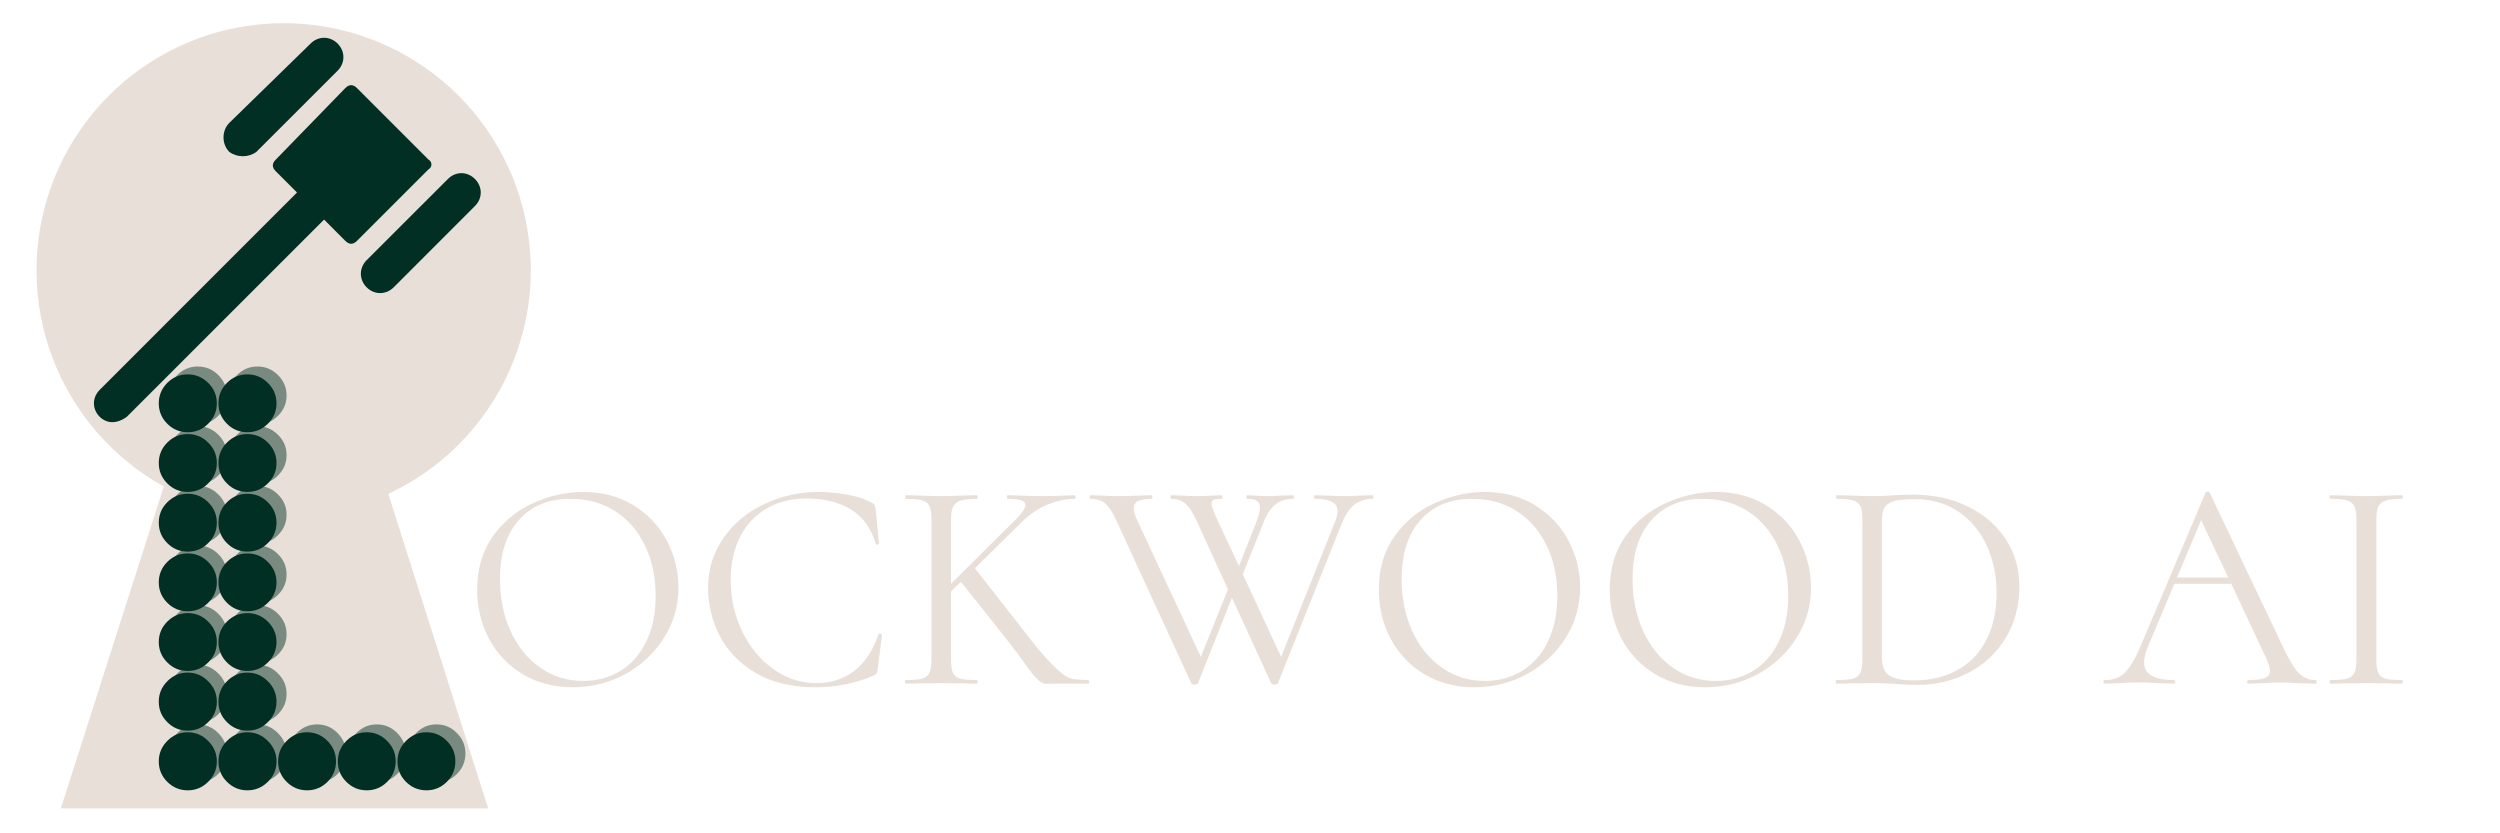 <svg xmlns="http://www.w3.org/2000/svg" xmlns:xlink="http://www.w3.org/1999/xlink" width="288" zoomAndPan="magnify" viewBox="0 0 216 72" height="96" preserveAspectRatio="xMidYMid meet" version="1.0"><defs><g></g><clipPath id="65d03e2729"><path d="M 3 2 L 45.84 2 L 45.84 70 L 3 70 Z M 3 2" clip-rule="nonzero"></path></clipPath><clipPath id="2aaf7ed933"><path d="M 31 14 L 41.863 14 L 41.863 26 L 31 26 Z M 31 14" clip-rule="nonzero"></path></clipPath><clipPath id="c027ced46c"><path d="M 8.113 7.062 L 37.738 7.062 L 37.738 36.473 L 8.113 36.473 Z M 8.113 7.062" clip-rule="nonzero"></path></clipPath><clipPath id="61202bd282"><rect x="0" width="33" y="0" height="54"></rect></clipPath><clipPath id="0002e3ed79"><rect x="0" width="171" y="0" height="32"></rect></clipPath></defs><g clip-path="url(#65d03e2729)"><path fill="#e8dfd9" d="M 45.863 23.418 C 45.867 22.168 45.762 20.926 45.547 19.691 C 45.332 18.457 45.012 17.254 44.586 16.078 C 44.16 14.898 43.633 13.77 43.008 12.688 C 42.383 11.602 41.668 10.582 40.863 9.621 C 40.055 8.664 39.176 7.781 38.215 6.98 C 37.254 6.176 36.23 5.465 35.148 4.84 C 34.062 4.215 32.93 3.691 31.754 3.27 C 30.574 2.844 29.371 2.523 28.137 2.312 C 26.902 2.102 25.66 1.996 24.41 2.004 C 23.156 2.008 21.918 2.125 20.684 2.348 C 19.453 2.57 18.25 2.902 17.078 3.336 C 15.906 3.773 14.777 4.309 13.699 4.941 C 12.621 5.574 11.605 6.297 10.652 7.109 C 9.699 7.922 8.824 8.809 8.031 9.777 C 7.234 10.742 6.527 11.77 5.914 12.859 C 5.297 13.949 4.781 15.086 4.367 16.266 C 3.949 17.445 3.641 18.652 3.438 19.887 C 3.234 21.125 3.141 22.367 3.156 23.617 C 3.172 24.871 3.297 26.109 3.527 27.34 C 3.762 28.57 4.102 29.77 4.547 30.938 C 4.988 32.109 5.531 33.23 6.176 34.305 C 6.816 35.379 7.547 36.391 8.367 37.336 C 9.184 38.281 10.082 39.148 11.055 39.938 C 12.023 40.727 13.059 41.426 14.152 42.031 L 5.254 69.848 L 42.18 69.848 L 33.551 42.672 C 34.461 42.246 35.34 41.758 36.184 41.207 C 37.023 40.66 37.824 40.051 38.582 39.387 C 39.34 38.727 40.047 38.012 40.703 37.25 C 41.359 36.484 41.957 35.68 42.5 34.832 C 43.043 33.984 43.523 33.102 43.941 32.188 C 44.359 31.27 44.707 30.328 44.992 29.363 C 45.277 28.398 45.492 27.418 45.641 26.422 C 45.785 25.426 45.859 24.426 45.863 23.418 Z M 45.863 23.418" fill-opacity="1" fill-rule="nonzero"></path></g><path fill="#012f23" d="M 22.152 13.121 L 29.172 6.105 C 29.836 5.438 29.836 4.434 29.172 3.766 C 28.504 3.098 27.5 3.098 26.832 3.766 L 19.812 10.617 C 19.145 11.285 19.145 12.457 19.812 13.121 C 20.48 13.625 21.484 13.625 22.152 13.121" fill-opacity="1" fill-rule="nonzero"></path><g clip-path="url(#2aaf7ed933)"><path fill="#012f23" d="M 41.035 15.465 C 40.367 14.793 39.367 14.793 38.699 15.465 L 31.676 22.48 C 31.012 23.148 31.012 24.152 31.676 24.824 C 32.348 25.488 33.348 25.488 34.016 24.824 L 41.035 17.801 C 41.703 17.133 41.703 16.133 41.035 15.465" fill-opacity="1" fill-rule="nonzero"></path></g><g clip-path="url(#c027ced46c)"><path fill="#012f23" d="M 37.023 13.793 L 30.84 7.609 C 30.508 7.273 30.172 7.273 29.836 7.609 L 23.824 13.793 C 23.488 14.125 23.488 14.461 23.824 14.793 L 25.66 16.633 L 8.617 33.68 C 7.949 34.348 7.949 35.352 8.617 36.016 C 8.953 36.352 9.785 36.855 10.953 36.016 L 28 18.973 L 29.836 20.812 C 30.172 21.145 30.508 21.145 30.84 20.812 L 37.023 14.629 C 37.359 14.461 37.359 13.961 37.023 13.793" fill-opacity="1" fill-rule="nonzero"></path></g><g transform="matrix(1, 0, 0, 1, 12, 18)"><g clip-path="url(#61202bd282)"><g fill="#012f23" fill-opacity="0.478"><g transform="translate(2.885, 49.307)"><g><path d="M 7.359 -30.641 C 6.672 -30.641 6.082 -30.883 5.594 -31.375 C 5.102 -31.863 4.859 -32.453 4.859 -33.141 C 4.859 -33.828 5.102 -34.414 5.594 -34.906 C 6.082 -35.395 6.672 -35.641 7.359 -35.641 C 8.047 -35.641 8.633 -35.395 9.125 -34.906 C 9.625 -34.414 9.875 -33.828 9.875 -33.141 C 9.875 -32.453 9.625 -31.863 9.125 -31.375 C 8.633 -30.883 8.047 -30.641 7.359 -30.641 Z M -0.297 -2.203 C -0.297 -2.891 -0.051 -3.477 0.438 -3.969 C 0.926 -4.469 1.516 -4.719 2.203 -4.719 C 2.891 -4.719 3.477 -4.469 3.969 -3.969 C 4.469 -3.477 4.719 -2.891 4.719 -2.203 C 4.719 -1.516 4.469 -0.926 3.969 -0.438 C 3.477 0.051 2.891 0.297 2.203 0.297 C 1.516 0.297 0.926 0.051 0.438 -0.438 C -0.051 -0.926 -0.297 -1.516 -0.297 -2.203 Z M -0.297 -7.359 C -0.297 -8.047 -0.051 -8.633 0.438 -9.125 C 0.926 -9.625 1.516 -9.875 2.203 -9.875 C 2.891 -9.875 3.477 -9.625 3.969 -9.125 C 4.469 -8.633 4.719 -8.047 4.719 -7.359 C 4.719 -6.672 4.469 -6.082 3.969 -5.594 C 3.477 -5.102 2.891 -4.859 2.203 -4.859 C 1.516 -4.859 0.926 -5.102 0.438 -5.594 C -0.051 -6.082 -0.297 -6.672 -0.297 -7.359 Z M -0.297 -12.516 C -0.297 -13.203 -0.051 -13.789 0.438 -14.281 C 0.926 -14.77 1.516 -15.016 2.203 -15.016 C 2.891 -15.016 3.477 -14.77 3.969 -14.281 C 4.469 -13.789 4.719 -13.203 4.719 -12.516 C 4.719 -11.828 4.469 -11.238 3.969 -10.75 C 3.477 -10.258 2.891 -10.016 2.203 -10.016 C 1.516 -10.016 0.926 -10.258 0.438 -10.75 C -0.051 -11.238 -0.297 -11.828 -0.297 -12.516 Z M -0.297 -17.672 C -0.297 -18.359 -0.051 -18.945 0.438 -19.438 C 0.926 -19.926 1.516 -20.172 2.203 -20.172 C 2.891 -20.172 3.477 -19.926 3.969 -19.438 C 4.469 -18.945 4.719 -18.359 4.719 -17.672 C 4.719 -16.984 4.469 -16.395 3.969 -15.906 C 3.477 -15.414 2.891 -15.172 2.203 -15.172 C 1.516 -15.172 0.926 -15.414 0.438 -15.906 C -0.051 -16.395 -0.297 -16.984 -0.297 -17.672 Z M -0.297 -22.828 C -0.297 -23.516 -0.051 -24.102 0.438 -24.594 C 0.926 -25.082 1.516 -25.328 2.203 -25.328 C 2.891 -25.328 3.477 -25.082 3.969 -24.594 C 4.469 -24.102 4.719 -23.516 4.719 -22.828 C 4.719 -22.141 4.469 -21.551 3.969 -21.062 C 3.477 -20.57 2.891 -20.328 2.203 -20.328 C 1.516 -20.328 0.926 -20.57 0.438 -21.062 C -0.051 -21.551 -0.297 -22.141 -0.297 -22.828 Z M -0.297 -27.984 C -0.297 -28.672 -0.051 -29.258 0.438 -29.75 C 0.926 -30.238 1.516 -30.484 2.203 -30.484 C 2.891 -30.484 3.477 -30.238 3.969 -29.75 C 4.469 -29.258 4.719 -28.672 4.719 -27.984 C 4.719 -27.297 4.469 -26.707 3.969 -26.219 C 3.477 -25.727 2.891 -25.484 2.203 -25.484 C 1.516 -25.484 0.926 -25.727 0.438 -26.219 C -0.051 -26.707 -0.297 -27.297 -0.297 -27.984 Z M -0.297 -33.141 C -0.297 -33.828 -0.051 -34.414 0.438 -34.906 C 0.926 -35.395 1.516 -35.641 2.203 -35.641 C 2.891 -35.641 3.477 -35.395 3.969 -34.906 C 4.469 -34.414 4.719 -33.828 4.719 -33.141 C 4.719 -32.453 4.469 -31.863 3.969 -31.375 C 3.477 -30.883 2.891 -30.641 2.203 -30.641 C 1.516 -30.641 0.926 -30.883 0.438 -31.375 C -0.051 -31.863 -0.297 -32.453 -0.297 -33.141 Z M 4.859 -2.203 C 4.859 -2.891 5.102 -3.477 5.594 -3.969 C 6.082 -4.469 6.672 -4.719 7.359 -4.719 C 8.047 -4.719 8.633 -4.469 9.125 -3.969 C 9.625 -3.477 9.875 -2.891 9.875 -2.203 C 9.875 -1.516 9.625 -0.926 9.125 -0.438 C 8.633 0.051 8.047 0.297 7.359 0.297 C 6.672 0.297 6.082 0.051 5.594 -0.438 C 5.102 -0.926 4.859 -1.516 4.859 -2.203 Z M 4.859 -7.359 C 4.859 -8.047 5.102 -8.633 5.594 -9.125 C 6.082 -9.625 6.672 -9.875 7.359 -9.875 C 8.047 -9.875 8.633 -9.625 9.125 -9.125 C 9.625 -8.633 9.875 -8.047 9.875 -7.359 C 9.875 -6.672 9.625 -6.082 9.125 -5.594 C 8.633 -5.102 8.047 -4.859 7.359 -4.859 C 6.672 -4.859 6.082 -5.102 5.594 -5.594 C 5.102 -6.082 4.859 -6.672 4.859 -7.359 Z M 4.859 -12.516 C 4.859 -13.203 5.102 -13.789 5.594 -14.281 C 6.082 -14.77 6.672 -15.016 7.359 -15.016 C 8.047 -15.016 8.633 -14.77 9.125 -14.281 C 9.625 -13.789 9.875 -13.203 9.875 -12.516 C 9.875 -11.828 9.625 -11.238 9.125 -10.75 C 8.633 -10.258 8.047 -10.016 7.359 -10.016 C 6.672 -10.016 6.082 -10.258 5.594 -10.75 C 5.102 -11.238 4.859 -11.828 4.859 -12.516 Z M 4.859 -17.672 C 4.859 -18.359 5.102 -18.945 5.594 -19.438 C 6.082 -19.926 6.672 -20.172 7.359 -20.172 C 8.047 -20.172 8.633 -19.926 9.125 -19.438 C 9.625 -18.945 9.875 -18.359 9.875 -17.672 C 9.875 -16.984 9.625 -16.395 9.125 -15.906 C 8.633 -15.414 8.047 -15.172 7.359 -15.172 C 6.672 -15.172 6.082 -15.414 5.594 -15.906 C 5.102 -16.395 4.859 -16.984 4.859 -17.672 Z M 4.859 -22.828 C 4.859 -23.516 5.102 -24.102 5.594 -24.594 C 6.082 -25.082 6.672 -25.328 7.359 -25.328 C 8.047 -25.328 8.633 -25.082 9.125 -24.594 C 9.625 -24.102 9.875 -23.516 9.875 -22.828 C 9.875 -22.141 9.625 -21.551 9.125 -21.062 C 8.633 -20.57 8.047 -20.328 7.359 -20.328 C 6.672 -20.328 6.082 -20.57 5.594 -21.062 C 5.102 -21.551 4.859 -22.141 4.859 -22.828 Z M 4.859 -27.984 C 4.859 -28.672 5.102 -29.258 5.594 -29.75 C 6.082 -30.238 6.672 -30.484 7.359 -30.484 C 8.047 -30.484 8.633 -30.238 9.125 -29.75 C 9.625 -29.258 9.875 -28.672 9.875 -27.984 C 9.875 -27.297 9.625 -26.707 9.125 -26.219 C 8.633 -25.727 8.047 -25.484 7.359 -25.484 C 6.672 -25.484 6.082 -25.727 5.594 -26.219 C 5.102 -26.707 4.859 -27.297 4.859 -27.984 Z M 10.016 -2.203 C 10.016 -2.891 10.258 -3.477 10.75 -3.969 C 11.238 -4.469 11.828 -4.719 12.516 -4.719 C 13.203 -4.719 13.789 -4.469 14.281 -3.969 C 14.77 -3.477 15.016 -2.891 15.016 -2.203 C 15.016 -1.516 14.77 -0.926 14.281 -0.438 C 13.789 0.051 13.203 0.297 12.516 0.297 C 11.828 0.297 11.238 0.051 10.75 -0.438 C 10.258 -0.926 10.016 -1.516 10.016 -2.203 Z M 15.172 -2.203 C 15.172 -2.891 15.414 -3.477 15.906 -3.969 C 16.395 -4.469 16.984 -4.719 17.672 -4.719 C 18.359 -4.719 18.945 -4.469 19.438 -3.969 C 19.926 -3.477 20.172 -2.891 20.172 -2.203 C 20.172 -1.516 19.926 -0.926 19.438 -0.438 C 18.945 0.051 18.359 0.297 17.672 0.297 C 16.984 0.297 16.395 0.051 15.906 -0.438 C 15.414 -0.926 15.172 -1.516 15.172 -2.203 Z M 20.328 -2.203 C 20.328 -2.891 20.57 -3.477 21.062 -3.969 C 21.551 -4.469 22.141 -4.719 22.828 -4.719 C 23.516 -4.719 24.102 -4.469 24.594 -3.969 C 25.082 -3.477 25.328 -2.891 25.328 -2.203 C 25.328 -1.516 25.082 -0.926 24.594 -0.438 C 24.102 0.051 23.516 0.297 22.828 0.297 C 22.141 0.297 21.551 0.051 21.062 -0.438 C 20.57 -0.926 20.328 -1.516 20.328 -2.203 Z M 20.328 -2.203"></path></g></g></g><g fill="#012f23" fill-opacity="1"><g transform="translate(2.015, 49.987)"><g><path d="M 7.359 -30.641 C 6.672 -30.641 6.082 -30.883 5.594 -31.375 C 5.102 -31.863 4.859 -32.453 4.859 -33.141 C 4.859 -33.828 5.102 -34.414 5.594 -34.906 C 6.082 -35.395 6.672 -35.641 7.359 -35.641 C 8.047 -35.641 8.633 -35.395 9.125 -34.906 C 9.625 -34.414 9.875 -33.828 9.875 -33.141 C 9.875 -32.453 9.625 -31.863 9.125 -31.375 C 8.633 -30.883 8.047 -30.641 7.359 -30.641 Z M -0.297 -2.203 C -0.297 -2.891 -0.051 -3.477 0.438 -3.969 C 0.926 -4.469 1.516 -4.719 2.203 -4.719 C 2.891 -4.719 3.477 -4.469 3.969 -3.969 C 4.469 -3.477 4.719 -2.891 4.719 -2.203 C 4.719 -1.516 4.469 -0.926 3.969 -0.438 C 3.477 0.051 2.891 0.297 2.203 0.297 C 1.516 0.297 0.926 0.051 0.438 -0.438 C -0.051 -0.926 -0.297 -1.516 -0.297 -2.203 Z M -0.297 -7.359 C -0.297 -8.047 -0.051 -8.633 0.438 -9.125 C 0.926 -9.625 1.516 -9.875 2.203 -9.875 C 2.891 -9.875 3.477 -9.625 3.969 -9.125 C 4.469 -8.633 4.719 -8.047 4.719 -7.359 C 4.719 -6.672 4.469 -6.082 3.969 -5.594 C 3.477 -5.102 2.891 -4.859 2.203 -4.859 C 1.516 -4.859 0.926 -5.102 0.438 -5.594 C -0.051 -6.082 -0.297 -6.672 -0.297 -7.359 Z M -0.297 -12.516 C -0.297 -13.203 -0.051 -13.789 0.438 -14.281 C 0.926 -14.77 1.516 -15.016 2.203 -15.016 C 2.891 -15.016 3.477 -14.77 3.969 -14.281 C 4.469 -13.789 4.719 -13.203 4.719 -12.516 C 4.719 -11.828 4.469 -11.238 3.969 -10.75 C 3.477 -10.258 2.891 -10.016 2.203 -10.016 C 1.516 -10.016 0.926 -10.258 0.438 -10.75 C -0.051 -11.238 -0.297 -11.828 -0.297 -12.516 Z M -0.297 -17.672 C -0.297 -18.359 -0.051 -18.945 0.438 -19.438 C 0.926 -19.926 1.516 -20.172 2.203 -20.172 C 2.891 -20.172 3.477 -19.926 3.969 -19.438 C 4.469 -18.945 4.719 -18.359 4.719 -17.672 C 4.719 -16.984 4.469 -16.395 3.969 -15.906 C 3.477 -15.414 2.891 -15.172 2.203 -15.172 C 1.516 -15.172 0.926 -15.414 0.438 -15.906 C -0.051 -16.395 -0.297 -16.984 -0.297 -17.672 Z M -0.297 -22.828 C -0.297 -23.516 -0.051 -24.102 0.438 -24.594 C 0.926 -25.082 1.516 -25.328 2.203 -25.328 C 2.891 -25.328 3.477 -25.082 3.969 -24.594 C 4.469 -24.102 4.719 -23.516 4.719 -22.828 C 4.719 -22.141 4.469 -21.551 3.969 -21.062 C 3.477 -20.57 2.891 -20.328 2.203 -20.328 C 1.516 -20.328 0.926 -20.57 0.438 -21.062 C -0.051 -21.551 -0.297 -22.141 -0.297 -22.828 Z M -0.297 -27.984 C -0.297 -28.672 -0.051 -29.258 0.438 -29.75 C 0.926 -30.238 1.516 -30.484 2.203 -30.484 C 2.891 -30.484 3.477 -30.238 3.969 -29.75 C 4.469 -29.258 4.719 -28.672 4.719 -27.984 C 4.719 -27.297 4.469 -26.707 3.969 -26.219 C 3.477 -25.727 2.891 -25.484 2.203 -25.484 C 1.516 -25.484 0.926 -25.727 0.438 -26.219 C -0.051 -26.707 -0.297 -27.297 -0.297 -27.984 Z M -0.297 -33.141 C -0.297 -33.828 -0.051 -34.414 0.438 -34.906 C 0.926 -35.395 1.516 -35.641 2.203 -35.641 C 2.891 -35.641 3.477 -35.395 3.969 -34.906 C 4.469 -34.414 4.719 -33.828 4.719 -33.141 C 4.719 -32.453 4.469 -31.863 3.969 -31.375 C 3.477 -30.883 2.891 -30.641 2.203 -30.641 C 1.516 -30.641 0.926 -30.883 0.438 -31.375 C -0.051 -31.863 -0.297 -32.453 -0.297 -33.141 Z M 4.859 -2.203 C 4.859 -2.891 5.102 -3.477 5.594 -3.969 C 6.082 -4.469 6.672 -4.719 7.359 -4.719 C 8.047 -4.719 8.633 -4.469 9.125 -3.969 C 9.625 -3.477 9.875 -2.891 9.875 -2.203 C 9.875 -1.516 9.625 -0.926 9.125 -0.438 C 8.633 0.051 8.047 0.297 7.359 0.297 C 6.672 0.297 6.082 0.051 5.594 -0.438 C 5.102 -0.926 4.859 -1.516 4.859 -2.203 Z M 4.859 -7.359 C 4.859 -8.047 5.102 -8.633 5.594 -9.125 C 6.082 -9.625 6.672 -9.875 7.359 -9.875 C 8.047 -9.875 8.633 -9.625 9.125 -9.125 C 9.625 -8.633 9.875 -8.047 9.875 -7.359 C 9.875 -6.672 9.625 -6.082 9.125 -5.594 C 8.633 -5.102 8.047 -4.859 7.359 -4.859 C 6.672 -4.859 6.082 -5.102 5.594 -5.594 C 5.102 -6.082 4.859 -6.672 4.859 -7.359 Z M 4.859 -12.516 C 4.859 -13.203 5.102 -13.789 5.594 -14.281 C 6.082 -14.77 6.672 -15.016 7.359 -15.016 C 8.047 -15.016 8.633 -14.77 9.125 -14.281 C 9.625 -13.789 9.875 -13.203 9.875 -12.516 C 9.875 -11.828 9.625 -11.238 9.125 -10.75 C 8.633 -10.258 8.047 -10.016 7.359 -10.016 C 6.672 -10.016 6.082 -10.258 5.594 -10.75 C 5.102 -11.238 4.859 -11.828 4.859 -12.516 Z M 4.859 -17.672 C 4.859 -18.359 5.102 -18.945 5.594 -19.438 C 6.082 -19.926 6.672 -20.172 7.359 -20.172 C 8.047 -20.172 8.633 -19.926 9.125 -19.438 C 9.625 -18.945 9.875 -18.359 9.875 -17.672 C 9.875 -16.984 9.625 -16.395 9.125 -15.906 C 8.633 -15.414 8.047 -15.172 7.359 -15.172 C 6.672 -15.172 6.082 -15.414 5.594 -15.906 C 5.102 -16.395 4.859 -16.984 4.859 -17.672 Z M 4.859 -22.828 C 4.859 -23.516 5.102 -24.102 5.594 -24.594 C 6.082 -25.082 6.672 -25.328 7.359 -25.328 C 8.047 -25.328 8.633 -25.082 9.125 -24.594 C 9.625 -24.102 9.875 -23.516 9.875 -22.828 C 9.875 -22.141 9.625 -21.551 9.125 -21.062 C 8.633 -20.57 8.047 -20.328 7.359 -20.328 C 6.672 -20.328 6.082 -20.57 5.594 -21.062 C 5.102 -21.551 4.859 -22.141 4.859 -22.828 Z M 4.859 -27.984 C 4.859 -28.672 5.102 -29.258 5.594 -29.75 C 6.082 -30.238 6.672 -30.484 7.359 -30.484 C 8.047 -30.484 8.633 -30.238 9.125 -29.75 C 9.625 -29.258 9.875 -28.672 9.875 -27.984 C 9.875 -27.297 9.625 -26.707 9.125 -26.219 C 8.633 -25.727 8.047 -25.484 7.359 -25.484 C 6.672 -25.484 6.082 -25.727 5.594 -26.219 C 5.102 -26.707 4.859 -27.297 4.859 -27.984 Z M 10.016 -2.203 C 10.016 -2.891 10.258 -3.477 10.75 -3.969 C 11.238 -4.469 11.828 -4.719 12.516 -4.719 C 13.203 -4.719 13.789 -4.469 14.281 -3.969 C 14.77 -3.477 15.016 -2.891 15.016 -2.203 C 15.016 -1.516 14.77 -0.926 14.281 -0.438 C 13.789 0.051 13.203 0.297 12.516 0.297 C 11.828 0.297 11.238 0.051 10.75 -0.438 C 10.258 -0.926 10.016 -1.516 10.016 -2.203 Z M 15.172 -2.203 C 15.172 -2.891 15.414 -3.477 15.906 -3.969 C 16.395 -4.469 16.984 -4.719 17.672 -4.719 C 18.359 -4.719 18.945 -4.469 19.438 -3.969 C 19.926 -3.477 20.172 -2.891 20.172 -2.203 C 20.172 -1.516 19.926 -0.926 19.438 -0.438 C 18.945 0.051 18.359 0.297 17.672 0.297 C 16.984 0.297 16.395 0.051 15.906 -0.438 C 15.414 -0.926 15.172 -1.516 15.172 -2.203 Z M 20.328 -2.203 C 20.328 -2.891 20.57 -3.477 21.062 -3.969 C 21.551 -4.469 22.141 -4.719 22.828 -4.719 C 23.516 -4.719 24.102 -4.469 24.594 -3.969 C 25.082 -3.477 25.328 -2.891 25.328 -2.203 C 25.328 -1.516 25.082 -0.926 24.594 -0.438 C 24.102 0.051 23.516 0.297 22.828 0.297 C 22.141 0.297 21.551 0.051 21.062 -0.438 C 20.57 -0.926 20.328 -1.516 20.328 -2.203 Z M 20.328 -2.203"></path></g></g></g></g></g><g transform="matrix(1, 0, 0, 1, 39, 35)"><g clip-path="url(#0002e3ed79)"><g fill="#e8dfd9" fill-opacity="1"><g transform="translate(0.947, 24.068)"><g><path d="M 9.531 0.312 C 7.914 0.312 6.477 -0.062 5.219 -0.812 C 3.957 -1.57 2.984 -2.598 2.297 -3.891 C 1.617 -5.18 1.281 -6.594 1.281 -8.125 C 1.281 -9.914 1.727 -11.445 2.625 -12.719 C 3.531 -14 4.691 -14.957 6.109 -15.594 C 7.523 -16.238 8.969 -16.562 10.438 -16.562 C 12.094 -16.562 13.547 -16.176 14.797 -15.406 C 16.047 -14.633 17.004 -13.613 17.672 -12.344 C 18.336 -11.07 18.672 -9.727 18.672 -8.312 C 18.672 -6.727 18.254 -5.273 17.422 -3.953 C 16.586 -2.641 15.473 -1.598 14.078 -0.828 C 12.68 -0.066 11.164 0.312 9.531 0.312 Z M 10.438 -0.234 C 11.625 -0.234 12.691 -0.52 13.641 -1.094 C 14.586 -1.664 15.332 -2.504 15.875 -3.609 C 16.426 -4.723 16.703 -6.047 16.703 -7.578 C 16.703 -9.211 16.395 -10.66 15.781 -11.922 C 15.176 -13.191 14.32 -14.18 13.219 -14.891 C 12.113 -15.609 10.82 -15.969 9.344 -15.969 C 7.438 -15.969 5.941 -15.348 4.859 -14.109 C 3.785 -12.879 3.25 -11.188 3.25 -9.031 C 3.25 -7.406 3.551 -5.914 4.156 -4.562 C 4.77 -3.219 5.625 -2.16 6.719 -1.391 C 7.812 -0.617 9.051 -0.234 10.438 -0.234 Z M 10.438 -0.234"></path></g></g></g><g fill="#e8dfd9" fill-opacity="1"><g transform="translate(20.898, 24.068)"><g><path d="M 10.812 -16.562 C 11.645 -16.562 12.484 -16.484 13.328 -16.328 C 14.18 -16.172 14.863 -15.945 15.375 -15.656 C 15.531 -15.582 15.629 -15.504 15.672 -15.422 C 15.711 -15.348 15.742 -15.219 15.766 -15.031 L 16.047 -12.109 C 16.047 -12.055 16 -12.023 15.906 -12.016 C 15.82 -12.004 15.773 -12.023 15.766 -12.078 C 15.379 -13.422 14.664 -14.41 13.625 -15.047 C 12.594 -15.68 11.316 -16 9.797 -16 C 8.473 -16 7.316 -15.707 6.328 -15.125 C 5.336 -14.539 4.57 -13.719 4.031 -12.656 C 3.5 -11.594 3.234 -10.367 3.234 -8.984 C 3.234 -7.367 3.566 -5.875 4.234 -4.5 C 4.898 -3.133 5.801 -2.051 6.938 -1.25 C 8.07 -0.445 9.301 -0.047 10.625 -0.047 C 11.875 -0.047 12.957 -0.391 13.875 -1.078 C 14.801 -1.766 15.508 -2.82 16 -4.25 C 16 -4.301 16.031 -4.328 16.094 -4.328 C 16.145 -4.328 16.191 -4.316 16.234 -4.297 C 16.285 -4.273 16.312 -4.25 16.312 -4.219 L 15.938 -1.281 C 15.906 -1.07 15.867 -0.938 15.828 -0.875 C 15.785 -0.812 15.688 -0.742 15.531 -0.672 C 13.969 -0.016 12.316 0.312 10.578 0.312 C 8.492 0.312 6.75 -0.109 5.344 -0.953 C 3.945 -1.797 2.922 -2.867 2.266 -4.172 C 1.609 -5.473 1.281 -6.844 1.281 -8.281 C 1.281 -9.875 1.723 -11.305 2.609 -12.578 C 3.492 -13.848 4.664 -14.828 6.125 -15.516 C 7.582 -16.211 9.145 -16.562 10.812 -16.562 Z M 10.812 -16.562"></path></g></g></g><g fill="#e8dfd9" fill-opacity="1"><g transform="translate(38.323, 24.068)"><g><path d="M 16.703 -0.312 C 16.754 -0.312 16.781 -0.258 16.781 -0.156 C 16.781 -0.051 16.754 0 16.703 0 L 13.781 0 C 13.645 0 13.395 0.004 13.031 0.016 C 12.676 0.023 12.176 -0.414 11.531 -1.312 C 10.895 -2.207 10.281 -3.031 9.688 -3.781 L 5.703 -8.797 L 4.844 -7.969 L 4.844 -2.109 C 4.844 -1.586 4.895 -1.203 5 -0.953 C 5.102 -0.703 5.305 -0.531 5.609 -0.438 C 5.91 -0.352 6.395 -0.312 7.062 -0.312 C 7.113 -0.312 7.141 -0.258 7.141 -0.156 C 7.141 -0.051 7.113 0 7.062 0 C 6.539 0 6.125 -0.008 5.812 -0.031 L 3.984 -0.047 L 2.219 -0.031 C 1.906 -0.008 1.469 0 0.906 0 C 0.875 0 0.859 -0.051 0.859 -0.156 C 0.859 -0.258 0.875 -0.312 0.906 -0.312 C 1.57 -0.312 2.055 -0.352 2.359 -0.438 C 2.66 -0.531 2.867 -0.703 2.984 -0.953 C 3.098 -1.203 3.156 -1.586 3.156 -2.109 L 3.156 -14.172 C 3.156 -14.691 3.102 -15.07 3 -15.312 C 2.895 -15.562 2.688 -15.734 2.375 -15.828 C 2.07 -15.922 1.594 -15.969 0.938 -15.969 C 0.906 -15.969 0.891 -16.02 0.891 -16.125 C 0.891 -16.227 0.906 -16.281 0.938 -16.281 L 2.234 -16.25 C 2.961 -16.219 3.547 -16.203 3.984 -16.203 C 4.484 -16.203 5.098 -16.219 5.828 -16.25 L 7.062 -16.281 C 7.113 -16.281 7.141 -16.227 7.141 -16.125 C 7.141 -16.02 7.113 -15.969 7.062 -15.969 C 6.414 -15.969 5.941 -15.914 5.641 -15.812 C 5.336 -15.707 5.129 -15.531 5.016 -15.281 C 4.898 -15.031 4.844 -14.645 4.844 -14.125 L 4.844 -8.625 L 10.422 -14.172 C 10.992 -14.742 11.281 -15.172 11.281 -15.453 C 11.281 -15.797 10.766 -15.969 9.734 -15.969 C 9.703 -15.969 9.688 -16.02 9.688 -16.125 C 9.688 -16.227 9.703 -16.281 9.734 -16.281 L 10.859 -16.25 C 11.555 -16.219 12.191 -16.203 12.766 -16.203 C 13.336 -16.203 13.938 -16.219 14.562 -16.25 L 15.531 -16.281 C 15.582 -16.281 15.609 -16.227 15.609 -16.125 C 15.609 -16.02 15.582 -15.969 15.531 -15.969 C 14.812 -15.969 14.051 -15.812 13.25 -15.5 C 12.457 -15.188 11.711 -14.691 11.016 -14.016 L 6.906 -9.969 L 10.656 -5.188 C 11.914 -3.531 12.879 -2.363 13.547 -1.688 C 14.223 -1.008 14.742 -0.609 15.109 -0.484 C 15.473 -0.367 16.004 -0.312 16.703 -0.312 Z M 16.703 -0.312"></path></g></g></g><g fill="#e8dfd9" fill-opacity="1"><g transform="translate(55.253, 24.068)"><g><path d="M 24.359 -16.281 C 24.391 -16.281 24.406 -16.227 24.406 -16.125 C 24.406 -16.02 24.391 -15.969 24.359 -15.969 C 23.766 -15.969 23.25 -15.812 22.812 -15.5 C 22.383 -15.188 22.016 -14.656 21.703 -13.906 L 16.156 -0.031 C 16.133 0.039 16.035 0.078 15.859 0.078 C 15.723 0.078 15.629 0.039 15.578 -0.031 L 12.188 -7.422 L 9.25 -0.031 C 9.227 0.039 9.129 0.078 8.953 0.078 C 8.816 0.078 8.723 0.039 8.672 -0.031 L 2.188 -14.125 C 1.875 -14.812 1.562 -15.289 1.25 -15.562 C 0.938 -15.832 0.508 -15.969 -0.031 -15.969 C -0.082 -15.969 -0.109 -16.02 -0.109 -16.125 C -0.109 -16.227 -0.082 -16.281 -0.031 -16.281 L 0.969 -16.25 C 1.445 -16.219 1.836 -16.203 2.141 -16.203 C 2.766 -16.203 3.441 -16.219 4.172 -16.25 L 5.234 -16.281 C 5.285 -16.281 5.312 -16.227 5.312 -16.125 C 5.312 -16.02 5.285 -15.969 5.234 -15.969 C 4.711 -15.969 4.328 -15.906 4.078 -15.781 C 3.828 -15.664 3.703 -15.457 3.703 -15.156 C 3.703 -14.895 3.785 -14.582 3.953 -14.219 L 9.5 -2.312 L 11.844 -8.156 L 9.109 -14.125 C 8.797 -14.801 8.484 -15.273 8.172 -15.547 C 7.859 -15.828 7.453 -15.969 6.953 -15.969 C 6.898 -15.969 6.875 -16.02 6.875 -16.125 C 6.875 -16.227 6.898 -16.281 6.953 -16.281 L 7.922 -16.25 C 8.398 -16.219 8.781 -16.203 9.062 -16.203 C 9.551 -16.203 10.055 -16.219 10.578 -16.25 L 11.281 -16.281 C 11.332 -16.281 11.359 -16.227 11.359 -16.125 C 11.359 -16.02 11.332 -15.969 11.281 -15.969 C 10.969 -15.969 10.742 -15.941 10.609 -15.891 C 10.484 -15.836 10.422 -15.734 10.422 -15.578 C 10.422 -15.348 10.578 -14.895 10.891 -14.219 L 12.797 -10.156 L 14.328 -14.047 C 14.516 -14.566 14.609 -14.957 14.609 -15.219 C 14.609 -15.477 14.52 -15.664 14.344 -15.781 C 14.176 -15.906 13.898 -15.969 13.516 -15.969 C 13.461 -15.969 13.438 -16.02 13.438 -16.125 C 13.438 -16.227 13.461 -16.281 13.516 -16.281 L 14.125 -16.25 C 14.469 -16.219 14.832 -16.203 15.219 -16.203 C 15.562 -16.203 15.957 -16.219 16.406 -16.25 L 17.484 -16.281 C 17.516 -16.281 17.531 -16.227 17.531 -16.125 C 17.531 -16.02 17.516 -15.969 17.484 -15.969 C 16.891 -15.969 16.391 -15.816 15.984 -15.516 C 15.578 -15.211 15.219 -14.676 14.906 -13.906 L 13.125 -9.453 L 16.438 -2.312 L 21.094 -13.984 C 21.238 -14.348 21.312 -14.656 21.312 -14.906 C 21.312 -15.27 21.156 -15.535 20.844 -15.703 C 20.531 -15.879 20.035 -15.969 19.359 -15.969 C 19.305 -15.969 19.281 -16.02 19.281 -16.125 C 19.281 -16.227 19.305 -16.281 19.359 -16.281 L 20.422 -16.25 C 21.016 -16.219 21.551 -16.203 22.031 -16.203 C 22.383 -16.203 22.785 -16.219 23.234 -16.25 Z M 24.359 -16.281"></path></g></g></g><g fill="#e8dfd9" fill-opacity="1"><g transform="translate(78.85, 24.068)"><g><path d="M 9.531 0.312 C 7.914 0.312 6.477 -0.062 5.219 -0.812 C 3.957 -1.57 2.984 -2.598 2.297 -3.891 C 1.617 -5.18 1.281 -6.594 1.281 -8.125 C 1.281 -9.914 1.727 -11.445 2.625 -12.719 C 3.531 -14 4.691 -14.957 6.109 -15.594 C 7.523 -16.238 8.969 -16.562 10.438 -16.562 C 12.094 -16.562 13.547 -16.176 14.797 -15.406 C 16.047 -14.633 17.004 -13.613 17.672 -12.344 C 18.336 -11.07 18.672 -9.727 18.672 -8.312 C 18.672 -6.727 18.254 -5.273 17.422 -3.953 C 16.586 -2.641 15.473 -1.598 14.078 -0.828 C 12.68 -0.066 11.164 0.312 9.531 0.312 Z M 10.438 -0.234 C 11.625 -0.234 12.691 -0.52 13.641 -1.094 C 14.586 -1.664 15.332 -2.504 15.875 -3.609 C 16.426 -4.723 16.703 -6.047 16.703 -7.578 C 16.703 -9.211 16.395 -10.66 15.781 -11.922 C 15.176 -13.191 14.32 -14.18 13.219 -14.891 C 12.113 -15.609 10.82 -15.969 9.344 -15.969 C 7.438 -15.969 5.941 -15.348 4.859 -14.109 C 3.785 -12.879 3.25 -11.188 3.25 -9.031 C 3.25 -7.406 3.551 -5.914 4.156 -4.562 C 4.77 -3.219 5.625 -2.16 6.719 -1.391 C 7.812 -0.617 9.051 -0.234 10.438 -0.234 Z M 10.438 -0.234"></path></g></g></g><g fill="#e8dfd9" fill-opacity="1"><g transform="translate(98.802, 24.068)"><g><path d="M 9.531 0.312 C 7.914 0.312 6.477 -0.062 5.219 -0.812 C 3.957 -1.57 2.984 -2.598 2.297 -3.891 C 1.617 -5.18 1.281 -6.594 1.281 -8.125 C 1.281 -9.914 1.727 -11.445 2.625 -12.719 C 3.531 -14 4.691 -14.957 6.109 -15.594 C 7.523 -16.238 8.969 -16.562 10.438 -16.562 C 12.094 -16.562 13.547 -16.176 14.797 -15.406 C 16.047 -14.633 17.004 -13.613 17.672 -12.344 C 18.336 -11.07 18.672 -9.727 18.672 -8.312 C 18.672 -6.727 18.254 -5.273 17.422 -3.953 C 16.586 -2.641 15.473 -1.598 14.078 -0.828 C 12.68 -0.066 11.164 0.312 9.531 0.312 Z M 10.438 -0.234 C 11.625 -0.234 12.691 -0.52 13.641 -1.094 C 14.586 -1.664 15.332 -2.504 15.875 -3.609 C 16.426 -4.723 16.703 -6.047 16.703 -7.578 C 16.703 -9.211 16.395 -10.66 15.781 -11.922 C 15.176 -13.191 14.32 -14.18 13.219 -14.891 C 12.113 -15.609 10.82 -15.969 9.344 -15.969 C 7.438 -15.969 5.941 -15.348 4.859 -14.109 C 3.785 -12.879 3.25 -11.188 3.25 -9.031 C 3.25 -7.406 3.551 -5.914 4.156 -4.562 C 4.77 -3.219 5.625 -2.16 6.719 -1.391 C 7.812 -0.617 9.051 -0.234 10.438 -0.234 Z M 10.438 -0.234"></path></g></g></g><g fill="#e8dfd9" fill-opacity="1"><g transform="translate(118.753, 24.068)"><g><path d="M 7.891 0.109 C 7.391 0.109 6.805 0.082 6.141 0.031 C 5.898 0.008 5.594 -0.004 5.219 -0.016 C 4.844 -0.035 4.43 -0.047 3.984 -0.047 L 2.219 -0.031 C 1.906 -0.008 1.469 0 0.906 0 C 0.875 0 0.859 -0.051 0.859 -0.156 C 0.859 -0.258 0.875 -0.312 0.906 -0.312 C 1.57 -0.312 2.055 -0.352 2.359 -0.438 C 2.66 -0.531 2.867 -0.703 2.984 -0.953 C 3.098 -1.203 3.156 -1.586 3.156 -2.109 L 3.156 -14.172 C 3.156 -14.691 3.102 -15.07 3 -15.312 C 2.895 -15.562 2.688 -15.734 2.375 -15.828 C 2.07 -15.922 1.594 -15.969 0.938 -15.969 C 0.906 -15.969 0.891 -16.02 0.891 -16.125 C 0.891 -16.227 0.906 -16.281 0.938 -16.281 L 2.234 -16.25 C 2.961 -16.219 3.547 -16.203 3.984 -16.203 C 4.641 -16.203 5.289 -16.227 5.938 -16.281 C 6.695 -16.312 7.227 -16.328 7.531 -16.328 C 9.332 -16.328 10.926 -15.977 12.312 -15.281 C 13.707 -14.594 14.789 -13.648 15.562 -12.453 C 16.332 -11.254 16.719 -9.906 16.719 -8.406 C 16.719 -6.727 16.32 -5.238 15.531 -3.938 C 14.75 -2.645 13.676 -1.645 12.312 -0.938 C 10.957 -0.238 9.484 0.109 7.891 0.109 Z M 7.625 -0.281 C 9.02 -0.281 10.254 -0.57 11.328 -1.156 C 12.41 -1.738 13.25 -2.598 13.844 -3.734 C 14.445 -4.867 14.75 -6.238 14.75 -7.844 C 14.75 -9.352 14.461 -10.723 13.891 -11.953 C 13.316 -13.191 12.5 -14.164 11.438 -14.875 C 10.375 -15.582 9.148 -15.938 7.766 -15.938 C 7.016 -15.938 6.438 -15.895 6.031 -15.812 C 5.625 -15.727 5.32 -15.555 5.125 -15.297 C 4.938 -15.035 4.844 -14.645 4.844 -14.125 L 4.844 -2.391 C 4.844 -1.867 4.914 -1.461 5.062 -1.172 C 5.207 -0.879 5.484 -0.656 5.891 -0.5 C 6.305 -0.352 6.883 -0.281 7.625 -0.281 Z M 7.625 -0.281"></path></g></g></g><g fill="#e8dfd9" fill-opacity="1"><g transform="translate(136.751, 24.068)"><g></g></g></g><g fill="#e8dfd9" fill-opacity="1"><g transform="translate(142.846, 24.068)"><g><path d="M 18.203 -0.312 C 18.273 -0.312 18.312 -0.258 18.312 -0.156 C 18.312 -0.051 18.273 0 18.203 0 C 17.879 0 17.367 -0.016 16.672 -0.047 C 15.973 -0.086 15.469 -0.109 15.156 -0.109 C 14.781 -0.109 14.297 -0.086 13.703 -0.047 C 13.148 -0.016 12.723 0 12.422 0 C 12.348 0 12.312 -0.051 12.312 -0.156 C 12.312 -0.258 12.348 -0.312 12.422 -0.312 C 13.066 -0.312 13.535 -0.367 13.828 -0.484 C 14.129 -0.609 14.281 -0.82 14.281 -1.125 C 14.281 -1.363 14.164 -1.734 13.938 -2.234 L 10.938 -8.625 L 6.016 -8.625 L 3.781 -3.312 C 3.531 -2.719 3.406 -2.227 3.406 -1.844 C 3.406 -0.82 4.258 -0.312 5.969 -0.312 C 6.051 -0.312 6.094 -0.258 6.094 -0.156 C 6.094 -0.051 6.051 0 5.969 0 C 5.656 0 5.203 -0.016 4.609 -0.047 C 3.953 -0.086 3.379 -0.109 2.891 -0.109 C 2.441 -0.109 1.922 -0.086 1.328 -0.047 C 0.805 -0.016 0.375 0 0.031 0 C -0.062 0 -0.109 -0.051 -0.109 -0.156 C -0.109 -0.258 -0.062 -0.312 0.031 -0.312 C 0.508 -0.312 0.914 -0.398 1.25 -0.578 C 1.594 -0.766 1.914 -1.086 2.219 -1.547 C 2.531 -2.004 2.867 -2.672 3.234 -3.547 L 8.719 -16.516 C 8.758 -16.566 8.82 -16.594 8.906 -16.594 C 8.988 -16.594 9.039 -16.566 9.062 -16.516 L 15.219 -3.562 C 15.801 -2.281 16.301 -1.414 16.719 -0.969 C 17.133 -0.531 17.629 -0.312 18.203 -0.312 Z M 6.25 -9.172 L 10.672 -9.172 L 8.328 -14.125 Z M 6.25 -9.172"></path></g></g></g><g fill="#e8dfd9" fill-opacity="1"><g transform="translate(161.13, 24.068)"><g><path d="M 5.188 -2.109 C 5.188 -1.586 5.238 -1.203 5.344 -0.953 C 5.445 -0.703 5.648 -0.531 5.953 -0.438 C 6.254 -0.352 6.734 -0.312 7.391 -0.312 C 7.441 -0.312 7.469 -0.258 7.469 -0.156 C 7.469 -0.051 7.441 0 7.391 0 C 6.867 0 6.453 -0.008 6.141 -0.031 L 4.297 -0.047 L 2.5 -0.031 C 2.188 -0.008 1.758 0 1.219 0 C 1.164 0 1.141 -0.051 1.141 -0.156 C 1.141 -0.258 1.164 -0.312 1.219 -0.312 C 1.883 -0.312 2.367 -0.352 2.672 -0.438 C 2.973 -0.531 3.18 -0.703 3.297 -0.953 C 3.41 -1.203 3.469 -1.586 3.469 -2.109 L 3.469 -14.172 C 3.469 -14.691 3.41 -15.07 3.297 -15.312 C 3.18 -15.562 2.973 -15.734 2.672 -15.828 C 2.367 -15.922 1.883 -15.969 1.219 -15.969 C 1.164 -15.969 1.141 -16.02 1.141 -16.125 C 1.141 -16.227 1.164 -16.281 1.219 -16.281 L 2.5 -16.25 C 3.227 -16.219 3.828 -16.203 4.297 -16.203 C 4.816 -16.203 5.441 -16.219 6.172 -16.25 L 7.391 -16.281 C 7.441 -16.281 7.469 -16.227 7.469 -16.125 C 7.469 -16.02 7.441 -15.969 7.391 -15.969 C 6.754 -15.969 6.281 -15.914 5.969 -15.812 C 5.664 -15.707 5.457 -15.531 5.344 -15.281 C 5.238 -15.031 5.188 -14.645 5.188 -14.125 Z M 5.188 -2.109"></path></g></g></g></g></g></svg>